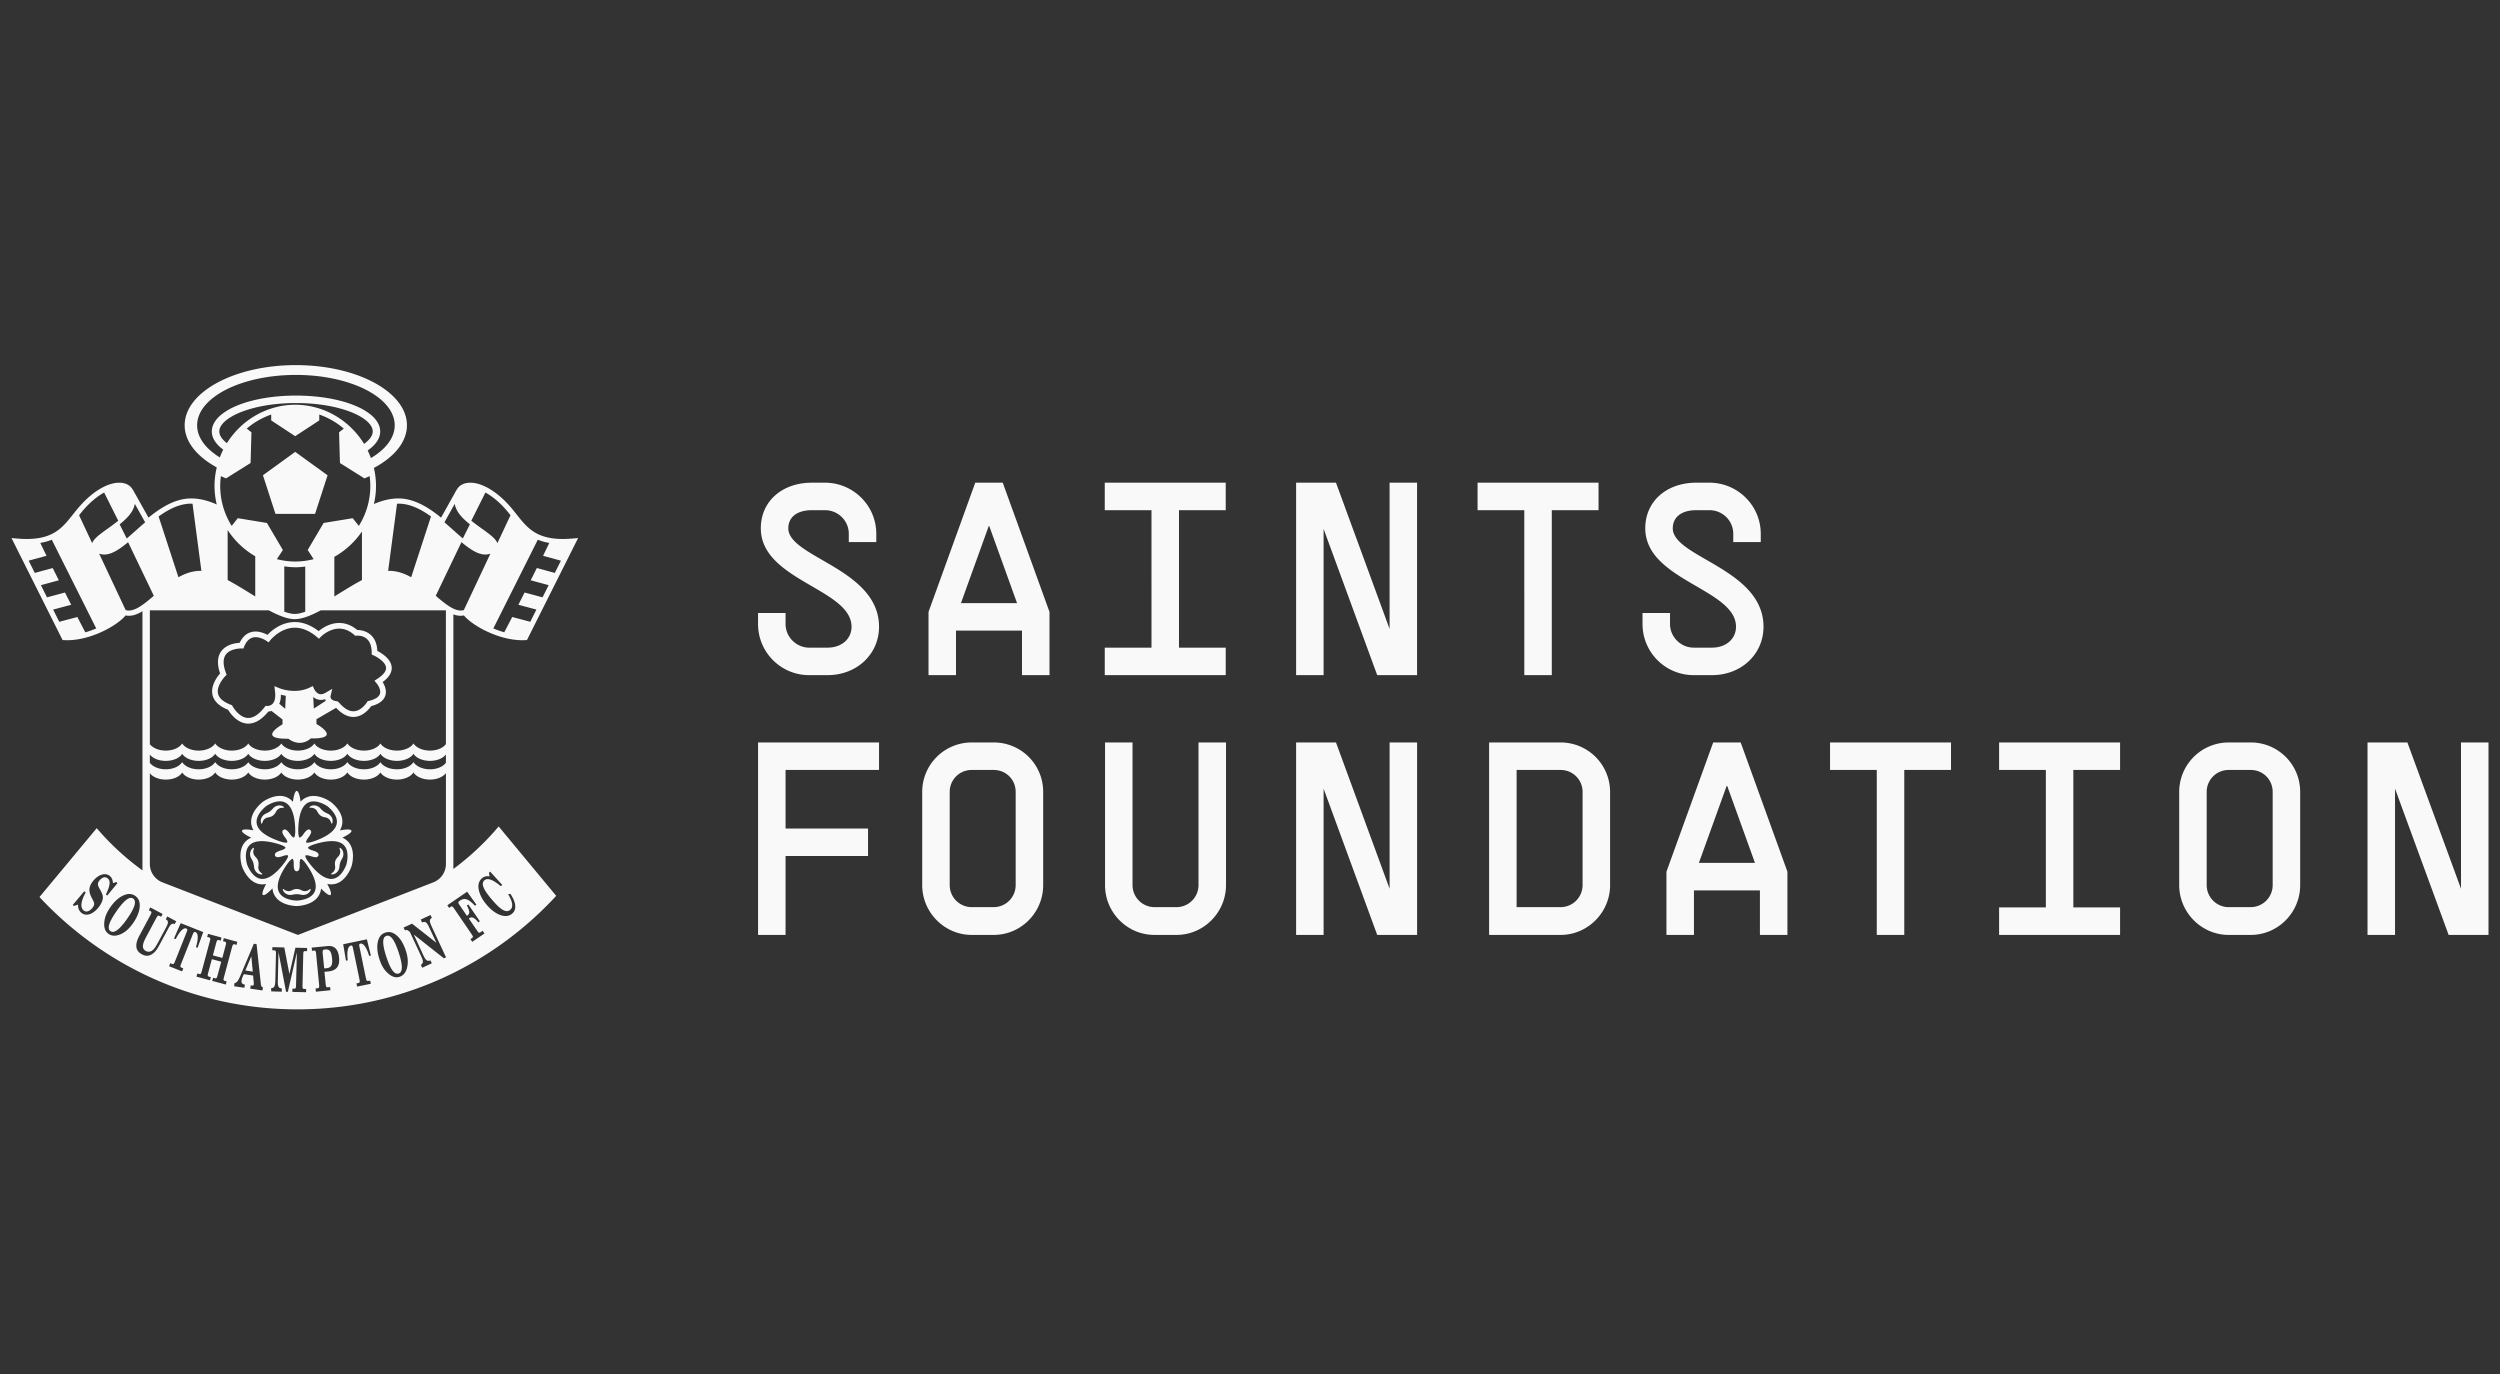<?xml version="1.0" encoding="UTF-8" standalone="no"?>
<svg
   xml:space="preserve"
   width="1020.4"
   height="561"
   viewBox="0 0 381.458 209.72"
   class="MatchCard_logo__3X0ho"
   version="1.1"
   id="svg2"
   sodipodi:docname="saints.svg"
   inkscape:version="1.3 (0e150ed6c4, 2023-07-21)"
   xmlns:inkscape="http://www.inkscape.org/namespaces/inkscape"
   xmlns:sodipodi="http://sodipodi.sourceforge.net/DTD/sodipodi-0.dtd"
   xmlns="http://www.w3.org/2000/svg"
   xmlns:svg="http://www.w3.org/2000/svg"><rect x="0" y="0" width="381.458" height="209.72" fill="#333333" stroke="none"/><defs
     id="defs2" /><sodipodi:namedview
     id="namedview2"
     pagecolor="#ffffff"
     bordercolor="#000000"
     borderopacity="0.25"
     inkscape:showpageshadow="2"
     inkscape:pageopacity="0.0"
     inkscape:pagecheckerboard="0"
     inkscape:deskcolor="#d1d1d1"
     inkscape:zoom="1.0250882"
     inkscape:cx="510.20001"
     inkscape:cy="280.46368"
     inkscape:window-width="1920"
     inkscape:window-height="1011"
     inkscape:window-x="0"
     inkscape:window-y="0"
     inkscape:window-maximized="1"
     inkscape:current-layer="svg2" /><path
     d="M118.109 37.83v1.678c0 1.972 1.635 3.608 3.607 3.608h2.81c2.14 0 3.65-1.343 3.65-3.188 0-5.79-13.843-7.047-13.843-15.018 0-4.111 3.23-6.964 7.802-6.964h1.972c4.322 0 7.845 3.482 7.845 7.802v1.259h-4.195v-1.259c0-2.013-1.636-3.607-3.65-3.607h-1.972c-2.265 0-3.607 1.049-3.607 2.769 0 4.446 13.843 6.166 13.843 15.018 0 4.194-3.398 7.383-7.845 7.383h-2.81a7.788 7.788 0 0 1-7.803-7.803V37.83h4.196m26.763-1.51h8.559l-4.237-11.746h-.086zm13.51 1.342v9.649h-4.197v-6.796h-10.069v6.796h-4.193v-9.649l7.13-19.716h4.195l7.133 19.716m19.759-15.52v20.974h7.131v4.195h-18.458v-4.195h7.13V22.14h-7.13v-4.195h18.458v4.195h-7.131m36.328-4.195V47.31h-6.083l-8.18-22.317V47.31h-4.195V17.946h6.084l8.18 22.317V17.946h4.194m27.689 4.195h-7.134v25.17h-4.195V22.14h-7.13v-4.195h18.459v4.195m10.906 15.689v1.678c0 1.972 1.636 3.608 3.607 3.608h2.812c2.138 0 3.649-1.343 3.649-3.188 0-5.79-13.844-7.047-13.844-15.018 0-4.111 3.23-6.964 7.803-6.964h1.972c4.32 0 7.845 3.482 7.845 7.802v1.259h-4.195v-1.259c0-2.013-1.637-3.607-3.65-3.607h-1.972c-2.264 0-3.607 1.049-3.607 2.769 0 4.446 13.844 6.166 13.844 15.018 0 4.194-3.399 7.383-7.845 7.383h-2.812a7.788 7.788 0 0 1-7.802-7.803V37.83h4.195M118.109 61.779v8.936h12.585v4.195H118.11V86.95h-4.196V57.583h18.458v4.196H118.11m35.111 17.577v-14.22c0-1.889-1.468-3.357-3.356-3.357h-3.356a3.338 3.338 0 0 0-3.354 3.356v14.221a3.365 3.365 0 0 0 3.354 3.356h3.356a3.365 3.365 0 0 0 3.356-3.356zm-6.712 7.593c-4.153 0-7.55-3.44-7.55-7.593v-14.22a7.546 7.546 0 0 1 7.55-7.553h3.356a7.521 7.521 0 0 1 7.552 7.552v14.221c0 4.153-3.357 7.593-7.552 7.593h-3.356m38.805-7.593c0 4.153-3.398 7.593-7.55 7.593h-3.358c-4.193 0-7.55-3.44-7.55-7.593V57.583h4.195v21.773a3.365 3.365 0 0 0 3.355 3.356h3.357a3.366 3.366 0 0 0 3.355-3.356V57.583h4.196v21.773m29.155-21.773V86.95h-6.083l-8.18-22.317v22.317h-4.195V57.583h6.084l8.18 22.32v-22.32h4.194m25.254 7.552a3.34 3.34 0 0 0-3.356-3.356h-6.71v20.933h6.71a3.365 3.365 0 0 0 3.356-3.356zm4.196 0v14.221c0 4.153-3.399 7.593-7.552 7.593H225.46V57.583h10.906a7.547 7.547 0 0 1 7.552 7.552m13.55 10.823h8.557l-4.237-11.746h-.083zm13.508 1.342v9.649h-4.196v-6.796h-10.066v6.796h-4.196V77.3l7.132-19.717h4.194l7.132 19.717m24.96-15.521h-7.131v25.17h-4.196v-25.17h-7.13v-4.196h18.458v4.196m18.666 0v20.975h7.133v4.195h-18.46v-4.195h7.132V61.779h-7.132v-4.196h18.46v4.196h-7.133m30.415 17.577v-14.22c0-1.889-1.47-3.357-3.357-3.357h-3.355a3.34 3.34 0 0 0-3.356 3.356v14.221a3.365 3.365 0 0 0 3.356 3.356h3.355a3.366 3.366 0 0 0 3.357-3.356zm-6.712 7.593c-4.153 0-7.55-3.44-7.55-7.593v-14.22a7.546 7.546 0 0 1 7.55-7.553h3.355a7.522 7.522 0 0 1 7.553 7.552v14.221c0 4.153-3.357 7.593-7.553 7.593h-3.355m39.643-29.366V86.95h-6.082l-8.18-22.317v22.317h-4.196V57.583h6.083l8.18 22.32v-22.32h4.195"
     style="fill:#f9f9f9;fill-opacity:1;fill-rule:nonzero;stroke:none;stroke-width:0.133px"
     transform="translate(1.754 55.704)"
     id="path1" /><path
     d="M57.15 46.156c-.073-.866-1.42-1.647-1.886-1.853l-.3-.132-.004-.327c-.02-2.23-1.39-2.562-2.206-2.562l-.302.018-.161-.139c-.719-.629-1.487-.947-2.284-.947-1.56 0-2.753 1.192-2.765 1.204l-.329.334-.357-.299c-1.1-.915-2.218-1.38-3.32-1.38-2.185 0-3.696 1.85-3.71 1.868l-.296.369-.39-.266c-.03-.022-.787-.524-1.598-.524-.759 0-1.34.473-1.727 1.407l-.133.321-.347-.008c-.172 0-1.7.027-2.35.962-.428.616-.42 1.544.028 2.757l.114.303-.23.23c-.012.014-1.356 1.387-1.087 2.633.154.7.813 1.275 1.963 1.709l.175.067.091.164c.01.019.986 1.78 2.399 1.78.79 0 1.62-.55 2.466-1.635l.164-.21.265.016c.079 0 .523-.018.836-.367.32-.359.437-.967.343-1.81l-.096-.851.792.326a6.676 6.676 0 0 0 2.276.403c.847 0 1.627-.172 2.32-.51l.47-.23.216.477c.004.007.363.772 1.02.772.216 0 .458-.077.715-.228l1.017-.595-.267 1.147s-.03.187.09.36c.133.187.434.321.845.38l.165.021.243.239c.74.849 1.46 1.274 2.14 1.274 1.195 0 2.03-1.298 2.065-1.353l.108-.176.204-.05c.958-.234 1.521-.592 1.68-1.067.23-.698-.445-1.542-.474-1.578l-.36-.434.472-.313c.905-.593 1.341-1.164 1.297-1.697zm-9.193 5.07a1.327 1.327 0 0 1-.1-.25c-.22.075-.436.113-.647.113-.497 0-.882-.205-1.169-.448l.088 1.77zm-6.104-.767a7.696 7.696 0 0 1-.748-.172c.008.543-.075 1.007-.246 1.39l.902.773zm14.778-2.094c.276.436.673 1.26.404 2.08-.247.75-.972 1.288-2.16 1.604-.283.406-1.262 1.639-2.715 1.639h-.002c-.892 0-1.774-.473-2.626-1.392l-3 1.738v.73s4.077 2.291-.892 2.202v.03c-1.74 1.448-3.39.014-3.39.014-4.97.085-.896-2.194-.896-2.194v-.738l-1.684-1.307a2.224 2.224 0 0 1-.49.102c-.985 1.217-2.009 1.834-3.042 1.834-1.694 0-2.81-1.647-3.09-2.112-1.37-.543-2.17-1.312-2.38-2.29-.306-1.416.75-2.785 1.162-3.255-.475-1.396-.427-2.52.146-3.343.771-1.106 2.241-1.295 2.836-1.326.67-1.418 1.681-1.724 2.43-1.724.76 0 1.45.31 1.815.51.534-.57 2.05-1.956 4.178-1.956 1.227 0 2.447.465 3.63 1.384.486-.409 1.66-1.245 3.142-1.245.97 0 1.893.36 2.744 1.068h.003c.497 0 2.924.158 3.064 3.194.566.288 2.082 1.176 2.191 2.47.068.796-.395 1.562-1.378 2.283zm-6.559 25.294c-.075.046.07.286.086.554.013.222-.068.545-.307.783-.376.375-.44.666-.44.666s-.12.273-.035.798c.053.333-.072.641-.213.813-.17.207-.428.316-.394.398.037.092.465.053.749-.163.12-.093.467-.38.518-.933.036-.404.122-.664.122-.664s.088-.272.294-.621c.286-.478.174-.914.13-1.058-.102-.343-.426-.625-.51-.573zm-3.411-5.54c.24.472.497.623.497.623s.223.198.748.28c.335.052.59.266.708.453.146.226.17.506.257.499.099-.008.195-.427.076-.764a1.305 1.305 0 0 0-.726-.78c-.374-.16-.594-.322-.594-.322s-.233-.166-.5-.473a1.296 1.296 0 0 0-.966-.449c-.357-.009-.727.212-.703.309.02.084.294.02.554.088.214.056.497.233.649.535zm-8.779 9.16c-.14-.17-.264-.48-.21-.814.084-.524-.037-.798-.037-.798s-.062-.29-.439-.666c-.24-.238-.32-.561-.307-.782.016-.269.16-.508.086-.554-.085-.052-.409.23-.51.573-.044.145-.157.58.128 1.057.209.349.291.611.291.611s.091.27.128.674c.05.555.396.842.516.933.284.217.713.255.75.163.033-.082-.225-.19-.396-.398zm12.83-4.03c-.75-.759-2.227-.812-4.392-.16-.931.282-1.095.523-1.087.57.014.097.286.265.5.34.406.108.699.225.885.352l.008-.003.088.076c.124.112.17.263.125.403a.393.393 0 0 1-.337.262c-.212.023-.557-.051-1.053-.228-.208-.063-.51-.09-.6-.025a.035.035 0 0 0-.014.018c0 .004 0 .009-.002.016-.01.065.002.337.557 1.066 1.195 1.568 2.936 3.206 4.442 2.113.748-.544 1.152-1.531 1.257-1.82.004-.013.6-1.985-.377-2.98zm-5.694 2.957c-.556-.797-.836-.878-.878-.857-.09.044-.165.355-.17.582.023.419.002.734-.062.95l.007.007-.046.108c-.068.151-.198.242-.344.243a.396.396 0 0 1-.354-.24c-.087-.196-.122-.546-.109-1.072-.003-.217-.07-.513-.16-.578-.005-.004-.01-.006-.022-.006h-.016c-.065.011-.32.106-.842.86-1.121 1.62-2.142 3.783-.637 4.876.749.544 1.812.624 2.12.634.013 0 2.074-.042 2.716-1.278.49-.948.086-2.37-1.203-4.228zm-3.369-.274c.587-.775.579-1.066.545-1.099-.07-.072-.388-.048-.606.02-.392.15-.698.228-.923.233l-.002.009-.118-.012c-.166-.018-.293-.112-.338-.25a.396.396 0 0 1 .12-.412c.157-.143.48-.284.985-.434.206-.07.465-.227.5-.332.002-.006.004-.012 0-.023l-.006-.015c-.032-.057-.2-.27-1.078-.535-1.888-.566-4.26-.867-4.835.902-.287.879-.032 1.915.052 2.212.004.012.681 1.959 2.056 2.187 1.052.174 2.28-.65 3.648-2.45zm-4.238-6c.16 1.054 1.323 1.966 3.458 2.712.92.32 1.193.22 1.215.179v-.001c.046-.088-.075-.384-.205-.57-.265-.325-.433-.592-.508-.806h-.01l-.026-.115c-.033-.163.018-.311.136-.399a.393.393 0 0 1 .427-.013c.185.106.42.369.719.803.13.174.358.373.47.373.004 0 .01 0 .02-.008a.035.035 0 0 0 .012-.01c.046-.048.197-.274.176-1.19-.046-1.97-.49-4.32-2.351-4.32-.925 0-1.832.562-2.088.733-.01.009-1.652 1.254-1.445 2.632zm6.345.955c-.02.972.159 1.201.206 1.21.097.016.342-.19.478-.372.229-.352.43-.595.61-.731l-.002-.01.101-.06c.145-.083.302-.08.42.006a.392.392 0 0 1 .145.402c-.043.208-.22.513-.541.93-.125.18-.244.457-.21.563.001.004.004.01.015.019a.053.053 0 0 0 .013.007c.058.029.32.102 1.185-.2 1.861-.652 3.958-1.802 3.382-3.572-.285-.88-1.099-1.569-1.343-1.759-.01-.006-1.701-1.183-2.948-.56-.954.477-1.461 1.865-1.51 4.127zm8.13 5.58-.008.023-.007.024c-.163.442-.637 1.545-1.551 2.207a2.572 2.572 0 0 1-2.146.44c.487.879.702 1.543.501 1.689-.198.143-.756-.26-1.436-.983a2.625 2.625 0 0 1-.28.949c-.843 1.625-3.173 1.723-3.435 1.729H43.5l-.024-.001c-.471-.017-1.666-.129-2.578-.792a2.573 2.573 0 0 1-1.08-1.906c-.687.736-1.252 1.146-1.453 1-.198-.145.012-.8.491-1.67-.333.071-.663.081-.99.027-1.805-.3-2.618-2.485-2.705-2.733l-.008-.022-.007-.024c-.128-.453-.391-1.624-.042-2.698a2.567 2.567 0 0 1 1.477-1.615c-.91-.426-1.475-.838-1.398-1.072.075-.233.763-.237 1.738-.05a2.665 2.665 0 0 1-.33-.933c-.273-1.81 1.554-3.258 1.763-3.417l.019-.016.02-.012c.391-.263 1.423-.875 2.552-.875.576 0 1.352.17 1.994.907.124-.999.34-1.662.587-1.662.245 0 .461.653.585 1.639a2.65 2.65 0 0 1 .784-.604c1.638-.818 3.58.471 3.795.622l.02.013.02.016c.37.29 1.272 1.082 1.62 2.156A2.575 2.575 0 0 1 50.104 71c.987-.191 1.685-.191 1.762.044.076.233-.479.64-1.379 1.063.313.139.585.324.818.56 1.284 1.304.658 3.549.582 3.8zm-7.59 3.688c-.474-.243-.77-.213-.77-.213s-.297-.03-.77.213a1.063 1.063 0 0 1-.84.05c-.25-.099-.432-.31-.5-.254-.075.064.093.46.387.663.125.086.504.328 1.047.205.396-.09.67-.089.67-.089s.286-.001.682.089c.541.123.921-.119 1.045-.205.294-.203.463-.599.387-.663-.067-.056-.25.155-.5.254a1.06 1.06 0 0 1-.839-.05zm-5.87-10.678c.12-.185.375-.399.708-.451.524-.082.747-.281.747-.281s.258-.15.498-.624c.152-.3.435-.478.65-.533.26-.068.532-.005.553-.09.023-.095-.346-.317-.702-.31-.151.005-.6.032-.967.451-.268.306-.49.465-.49.465s-.23.17-.603.33c-.512.219-.677.638-.727.78-.118.336-.022.756.076.763.088.006.112-.272.257-.5zm18.771 17.62c-.635.206-.635 1.25-.008 3.18.635 1.927 1.24 2.78 1.883 2.562.645-.204.645-1.255.016-3.176-.63-1.934-1.233-2.782-1.891-2.566zm-21.518 5.277 1.135.175-.222-2.332zm12.182-3.203c-.36.037-.415.111-.376.628l.225 2.24a.785.785 0 0 0 .274 0c.762-.067 1.036-.404.926-1.519-.1-1.086-.39-1.41-1.049-1.349zm-31.835-5.843c-1.157 1.661-1.48 2.657-.918 3.048.56.383 1.394-.253 2.552-1.91 1.16-1.67 1.467-2.66.907-3.061-.554-.38-1.38.253-2.54 1.923zm25.14-25.595.004.004c.001 0 .003-.002.003-.004zm-2.8-40.917 1.91 5.89h6.043l1.908-5.89-4.937-3.573zm33.8 61.792c.468-.4 1.319-.095 2.509.921l.196-.22-1.836-2.014-.18.158.083.567c-.469-.08-.828.011-1.138.28-.5.427-.671 1.023-.485 1.84.164.73.564 1.49 1.184 2.206.793.931 1.655 1.515 2.494 1.68.546.104 1.015.003 1.383-.31.728-.62.648-1.687-.253-3.038l-.342.069c.7 1.151.803 1.953.33 2.363-.632.538-1.45.04-2.795-1.538-1.337-1.557-1.716-2.473-1.15-2.964Zm.001 8.122-.279-.41-.333.229c-.2.135-.292.069-.507-.244l-1.268-1.86a.5.5 0 0 0 .064-.047c.41-.273.782-.104 1.381.628l.234-.162-1.753-2.562-.225.158c.45.822.492 1.243.077 1.525-.02.019-.049.033-.072.044l-1.126-1.646c-.265-.394-.215-.47.055-.657.706-.484 1.308-.298 2.296.773l.225-.162-1.41-1.983-3.028 2.07.274.4.242-.16c.195-.138.302-.066.51.246l2.704 3.96c.206.307.242.429.036.558l-.234.163.275.411zm-5.863 3.64-2.18-4.683c-.365-.79-.397-1.096.02-1.332l-.208-.444-1.49.692.204.452c.51-.232.728-.023 1.11.8l1.066 2.29-3.715-2.915-1.289.6.213.436.062-.028c.204-.103.334-.015.511.118l.176.128 1.712 3.687c.346.744.401 1.06-.03 1.341l.208.446 1.465-.684-.214-.44c-.487.2-.737-.029-1.1-.814l-1.438-3.123 4.595 3.624zm-6.149-1.058c-.315-.95-.76-1.72-1.305-2.214-.611-.553-1.187-.706-1.812-.497-.617.192-.99.675-1.154 1.443-.149.729-.067 1.622.248 2.584.312.963.697 1.63 1.294 2.16.63.572 1.2.741 1.804.544.599-.194.99-.71 1.16-1.53.153-.77.083-1.538-.235-2.49zm-6.912-1.034c.444-.1.943.582 1.324 1.87l.268-.05-.61-2.479-3.616.755.427 2.503.27-.05c-.166-1.342.03-2.158.467-2.25.198-.041.265.065.34.417l.985 4.756c.07.366.055.495-.183.538l-.278.063.104.479 2.083-.426-.094-.489-.273.051c-.238.049-.302-.046-.38-.412l-.979-4.766c-.075-.356-.052-.47.145-.51zm-3.26 2.129c-.12-1.25-.7-1.86-1.727-1.76l-2.454.24.052.485.299-.033c.241-.017.294.098.325.471l.46 4.763c.033.378.008.487-.234.514l-.304.03.047.497 2.215-.224-.048-.487-.358.033c-.223.016-.276-.069-.314-.455l-.191-1.916c.214-.01.393-.017.563-.039 1.25-.123 1.802-.787 1.67-2.12zm-4.87-1.465-1.788-.044-.918 4.022-.785-4.06-1.811-.046-.02.486.293.008c.243.014.282.158.27.514l-.1 4.063c-.024.843-.125 1.161-.63 1.18v.5l1.614.049.012-.498c-.525-.03-.636-.349-.608-1.218l.1-4.31 1.15 6.04.276.003 1.376-6.013-.128 5.06c-.011.37-.065.483-.302.477l-.243-.002-.018.492 2.096.048.011-.494-.287-.006c-.237 0-.278-.12-.267-.496l.114-4.793c.008-.372.058-.49.292-.485l.281.017zm-6.747 5.994c-.208-.04-.281-.155-.312-.445l-.66-6.135-.415-.065-2.052 4.875c-.302.714-.538 1.095-.895 1.137l-.071.478 1.58.234.068-.477c-.409-.093-.563-.25-.496-.669.013-.124.065-.309.128-.46l.204-.472 1.42.206.1 1.078a2.25 2.25 0 0 1 0 .266c-.024.136-.07.2-.19.192l-.282-.02-.066.489 1.867.276zm-4.312-6.544.282.076.122-.468-2.062-.563-.124.469.27.074c.235.064.243.197.14.556l-.51 1.92-1.442-.385.511-1.92c.11-.365.175-.475.409-.408l.27.077.128-.47-2.059-.562-.132.472.275.068c.237.067.243.199.139.564l-1.246 4.622c-.097.362-.164.46-.396.39l-.275-.066-.13.478 2.061.553.136-.471-.28-.082c-.228-.064-.239-.181-.139-.54l.568-2.127 1.435.387-.574 2.129c-.098.364-.166.465-.392.395l-.272-.076-.14.482 2.076.553.122-.468-.266-.085c-.237-.058-.247-.175-.146-.54l1.243-4.624c.102-.362.17-.47.398-.41zm-5.914.428.253.092.862-2.396-3.441-1.363-1.023 2.337.271.094c.591-1.212 1.206-1.785 1.615-1.61.185.075.185.192.056.53l-1.798 4.514c-.144.351-.217.442-.443.351l-.261-.106-.182.465 1.984.786.182-.459-.266-.108c-.224-.093-.224-.216-.08-.56l1.786-4.518c.136-.333.232-.415.425-.345.41.16.461 1.002.06 2.296zm-4.22-2.847c.332-.618.555-.84.984-.684l.229-.425-1.366-.733-.224.435c.003.001.026.012.03.017.424.22.354.58.023 1.212l-1.164 2.172c-.397.744-.673 1.214-1.086 1.443a.893.893 0 0 1-.833 0c-.622-.325-.597-.967-.018-2.048l1.607-3.007c.176-.33.265-.417.483-.302l.247.131.23-.43-1.891-1.007-.222.434.246.133c.211.113.197.236.023.574l-1.737 3.24c-.693 1.323-.568 2.265.41 2.776.635.355 1.22.29 1.814-.215.4-.343.673-.83 1.018-1.48zm-5.342-.859c.573-.825.913-1.656.976-2.382.076-.829-.149-1.37-.687-1.748-.534-.362-1.13-.376-1.849-.036-.669.311-1.334.907-1.914 1.742-.579.824-.878 1.537-.945 2.34-.073.848.142 1.41.663 1.77.508.356 1.156.352 1.917 0 .709-.334 1.266-.863 1.84-1.686zm-5.112-6.516c.41-.472.873-.584 1.228-.262.467.391.331 1.158-.286 2.437l.188.183 1.578-1.913-.18-.16-.51.16c-.027-.464-.175-.822-.46-1.075-.658-.566-1.69-.263-2.48.64-.79.913-.81 1.64-.367 2.544.232.478.44.788.44 1.068 0 .195-.126.444-.316.663-.448.507-.939.64-1.312.315-.512-.442-.409-1.388.329-2.724l-.214-.183-1.752 2.08.18.161.625-.208c-.022.557.138.918.48 1.226.696.602 1.675.311 2.537-.669.412-.486.673-.983.75-1.411.083-.483-.081-.797-.283-1.205-.392-.732-.691-1.075-.175-1.667zm8.25-43.395-3.924-8.18c-1.314 1.094-2.509 1.886-3.64 1.886-.27 0-.53-.046-.78-.138l3.963 8.43.087.182c1.228.376 2.713-.82 4.293-2.18zm-7.039-10.247a32.253 32.253 0 0 0 1.609-1.208l-2.149-4.3c-.984.543-2.015 1.375-2.986 2.456-.3.33-.568.673-.84 1.012l1.998 4.26c.253-.7 1.195-1.38 2.368-2.22zM12.93 40.188 6.146 26.645c-.51.217-1.101.378-1.755.494l.95 1.96-2.724.746.936 1.869 2.731-.747.94 1.871-2.735.743.93 1.86 2.74-.739.952 1.872-2.756.733.933 1.865 2.76-.731 1.214 2.335c.576-.16 1.13-.364 1.667-.588zm3.574-15.885 1.077 2.156c.449-.379.909-.786 1.375-1.202.469-.417.949-.845 1.44-1.264l-1.573-2.81-.007-.013-.001.01c-.19 1.198-1.173 2.213-2.311 3.123zm5.942-1.203 3.024 9.271c1.041-.578 2.156-.976 3.373-.976.042 0 .089.012.132.013l-1.352-10.247c-.073-.003-.143-.017-.216-.017-1.753 0-3.407.837-4.96 1.956zM21.11 37.424v20.424c.44.569 1.34.976 2.424.976 1.133 0 2.106-.444 2.508-1.09.402.646 1.374 1.09 2.527 1.09 1.134 0 2.116-.458 2.51-1.091h.01c.399.633 1.377 1.091 2.516 1.091 1.142 0 2.124-.444 2.523-1.09.399.646 1.38 1.09 2.528 1.09 1.138 0 2.108-.456 2.515-1.087.4.631 1.371 1.087 2.517 1.087 1.135 0 2.122-.444 2.526-1.09.396.646 1.367 1.09 2.513 1.09 1.143 0 2.119-.458 2.513-1.091h.013c.402.633 1.374 1.091 2.522 1.091 1.143 0 2.115-.444 2.517-1.09.402.646 1.372 1.09 2.522 1.09 1.146 0 2.122-.458 2.526-1.091.388.633 1.373 1.091 2.523 1.091 1.073 0 1.988-.402 2.423-.99l-.005-20.393a.2.2 0 0 1-.024-.017H47.188c-1.479.79-2.836 1.343-3.963 1.343-1.125 0-2.482-.552-3.96-1.343zm11.757-25.51c2.12-3.39 5.821-5.704 10.057-5.857v-.009l.453.003c4.405.053 8.263 2.447 10.42 5.976.845-.606 1.323-1.263 1.323-1.899 0-2.05-4.807-4.333-11.706-4.333-6.899 0-11.706 2.284-11.706 4.333 0 .597.412 1.212 1.159 1.787zm.114 13.256v7.633c1.1.588 2.245 1.288 3.376 1.986l.835.512v-6.127a12.546 12.546 0 0 1-4.21-4.004zm10.694 5.671v.009l-.45-.002a12.094 12.094 0 0 1-1.602-.136v6.917c.588.212 1.133.344 1.603.344.469 0 1.01-.13 1.596-.34v-6.89a12.421 12.421 0 0 1-1.147.099zm5.585-1.578v6.041c.28-.17.56-.343.84-.516 1.13-.698 2.274-1.397 3.373-1.985v-7.415a12.558 12.558 0 0 1-4.213 3.875zM54.75 18.45c0-.51-.038-1.011-.103-1.504l-.79.346-3.742-2.35-.132-4.685.721-.56a11.538 11.538 0 0 0-3.742-2.148v.896l-3.673 2.402v.007l-3.661-2.41V7.55a11.521 11.521 0 0 0-3.737 2.146l.72.56-.13 4.686-3.749 2.35-.784-.345a11.454 11.454 0 0 0-.101 1.502c0 2.232.643 4.318 1.75 6.089l.927-1.175 4.453.727 2.43 4.127-.916 1.395a11.442 11.442 0 0 0 2.807.366 11.447 11.447 0 0 0 2.807-.366l-.91-1.395 2.43-4.127 4.438-.726.935 1.175a11.443 11.443 0 0 0 1.752-6.09zm-22.963-4.36a12.379 12.379 0 0 1 .52-1.186c-1.1-.81-1.74-1.753-1.74-2.775 0-3.07 5.641-5.473 12.845-5.473 7.203 0 12.845 2.404 12.845 5.473 0 1.074-.703 2.064-1.911 2.901a12.496 12.496 0 0 1 .497 1.159c2.258-1.344 3.63-3.087 3.63-4.996 0-4.253-6.752-7.69-15.073-7.69-8.339 0-15.076 3.437-15.076 7.69 0 1.863 1.304 3.567 3.463 4.898zM57.47 31.41c.045-.002.096-.014.14-.014 1.217 0 2.333.398 3.375.978l3.023-9.273c-1.554-1.12-3.212-1.956-4.967-1.956-.073 0-.144.013-.215.015zM23.533 61.676c1.133 0 2.106-.452 2.508-1.092.402.64 1.374 1.092 2.527 1.092 1.134 0 2.116-.46 2.51-1.098h.01c.399.637 1.377 1.098 2.516 1.098 1.142 0 2.124-.452 2.523-1.092.399.64 1.38 1.092 2.528 1.092 1.138 0 2.108-.459 2.515-1.093.4.634 1.371 1.093 2.517 1.093 1.135 0 2.122-.452 2.526-1.092.396.64 1.367 1.092 2.513 1.092 1.143 0 2.119-.46 2.513-1.098h.013c.402.637 1.374 1.098 2.522 1.098 1.143 0 2.115-.452 2.517-1.092.402.64 1.372 1.092 2.522 1.092 1.146 0 2.122-.46 2.526-1.098.388.637 1.373 1.098 2.523 1.098 1.073 0 1.99-.41 2.423-.993v-1.272c-.435.578-1.35.981-2.423.981-1.15 0-2.135-.448-2.523-1.08-.404.632-1.38 1.08-2.526 1.08-1.15 0-2.12-.446-2.522-1.08-.402.634-1.374 1.08-2.517 1.08-1.148 0-2.12-.448-2.522-1.08h-.013c-.394.632-1.37 1.08-2.513 1.08-1.146 0-2.117-.446-2.513-1.08-.404.634-1.39 1.08-2.526 1.08-1.146 0-2.117-.447-2.517-1.074-.407.627-1.377 1.074-2.515 1.074-1.149 0-2.13-.446-2.528-1.08-.4.634-1.381 1.08-2.523 1.08-1.14 0-2.117-.448-2.517-1.08h-.01c-.393.632-1.375 1.08-2.51 1.08-1.152 0-2.124-.446-2.526-1.08v.015c-.402.642-1.375 1.065-2.508 1.065-1.084 0-1.985-.398-2.424-.965v1.267c.44.573 1.34.982 2.424.982zm-2.424.598v13.63l.002.22c0 1.291.812 2.387 1.953 2.816l20.641 8.011L64.33 78.94a3.009 3.009 0 0 0 1.958-2.815v-13.25l-.001.002v-.62c-.435.577-1.352.99-2.425.99-1.15 0-2.135-.457-2.523-1.088-.404.631-1.38 1.088-2.526 1.088-1.15 0-2.12-.454-2.522-1.088-.402.634-1.374 1.088-2.517 1.088-1.148 0-2.12-.457-2.522-1.088h-.013c-.394.631-1.37 1.088-2.513 1.088-1.146 0-2.117-.454-2.513-1.088-.404.634-1.39 1.088-2.526 1.088-1.146 0-2.117-.454-2.517-1.083-.407.63-1.377 1.083-2.515 1.083-1.149 0-2.13-.454-2.528-1.088-.4.634-1.381 1.088-2.523 1.088-1.14 0-2.117-.457-2.517-1.088h-.01c-.393.631-1.375 1.088-2.51 1.088-1.152 0-2.124-.454-2.526-1.088v.022c-.402.638-1.375 1.066-2.508 1.066-1.084 0-1.985-.406-2.424-.973zm43.626-27.07c1.58 1.362 3.07 2.552 4.285 2.18l4.053-8.611a2.217 2.217 0 0 1-.772.136H72.3c-1.132 0-2.328-.794-3.643-1.89zm1.324-11.21c.492.42.973.848 1.441 1.265.464.413.92.82 1.368 1.195l1.076-2.152c-1.138-.91-2.12-1.925-2.31-3.122v-.005l-.008.01zm4.103-.246c.514.42 1.073.824 1.61 1.208 1.171.84 2.112 1.518 2.366 2.219l2.004-4.263c-.27-.339-.538-.68-.835-1.008-.975-1.083-2.006-1.914-2.994-2.457Zm3.36 16.436c.537.225 1.093.426 1.67.585l1.21-2.328 2.757.73.933-1.864-2.748-.733.946-1.872 2.74.738.932-1.859-2.738-.743.935-1.87 2.74.746.935-1.866-2.723-.748.95-1.96a8.111 8.111 0 0 1-1.755-.495zm.812 30.215 8.78 10.588c-9.81 10.646-23.874 17.32-39.501 17.32-15.533 0-29.53-6.602-39.343-17.137l8.734-10.506a40.46 40.46 0 0 0 6.993 6.448 3.248 3.248 0 0 1-.015-.296l.001-39.262c-.69.426-1.366.7-2.056.7-.172 0-.344-.019-.513-.053-1.31 1.583-5.303 3.781-8.896 3.781a9.773 9.773 0 0 1-.427-.01l-.297-.016L0 26.396l.908.076c.494.042.967.063 1.41.063 4.09 0 5.471-1.74 7.07-3.755.378-.474.755-.95 1.174-1.41 1.927-2.142 4.123-3.422 5.878-3.422.838 0 1.517.298 1.914.838a4.25 4.25 0 0 1 .334.53l2.217 3.959c1.724-1.399 3.985-2.926 6.501-2.926 1.4 0 2.739.396 3.91.92a12.29 12.29 0 0 1-.338-2.82c0-.974.126-1.92.342-2.833-3.016-1.656-4.898-3.917-4.898-6.424 0-5.072 7.598-9.186 16.962-9.186 9.363 0 16.954 4.114 16.954 9.186 0 2.547-1.94 4.842-5.04 6.505.204.888.322 1.806.322 2.752 0 .946-.118 1.865-.322 2.753 1.135-.49 2.41-.853 3.743-.853 2.52 0 4.783 1.528 6.507 2.927l2.174-3.892c.097-.195.224-.4.368-.598.4-.54 1.082-.838 1.92-.838 1.756 0 3.956 1.28 5.889 3.423.417.463.795.94 1.161 1.401 1.599 2.02 2.98 3.763 7.074 3.763.444 0 .92-.021 1.411-.063l.91-.077-7.804 15.561-.297.016a9.815 9.815 0 0 1-.426.01c-3.586 0-7.581-2.198-8.9-3.782a2.538 2.538 0 0 1-.512.053c-.367 0-.732-.076-1.095-.211v38.774c0 .025-.003.048-.003.073a40.458 40.458 0 0 0 6.916-6.49zm-33.161-9.82a.011.011 0 0 1-.003.004l-.004-.005h.007"
     style="fill:#f9f9f9;fill-opacity:1;fill-rule:nonzero;stroke:none;stroke-width:0.133px"
     transform="translate(1.754 55.704)"
     id="path2" /></svg>
